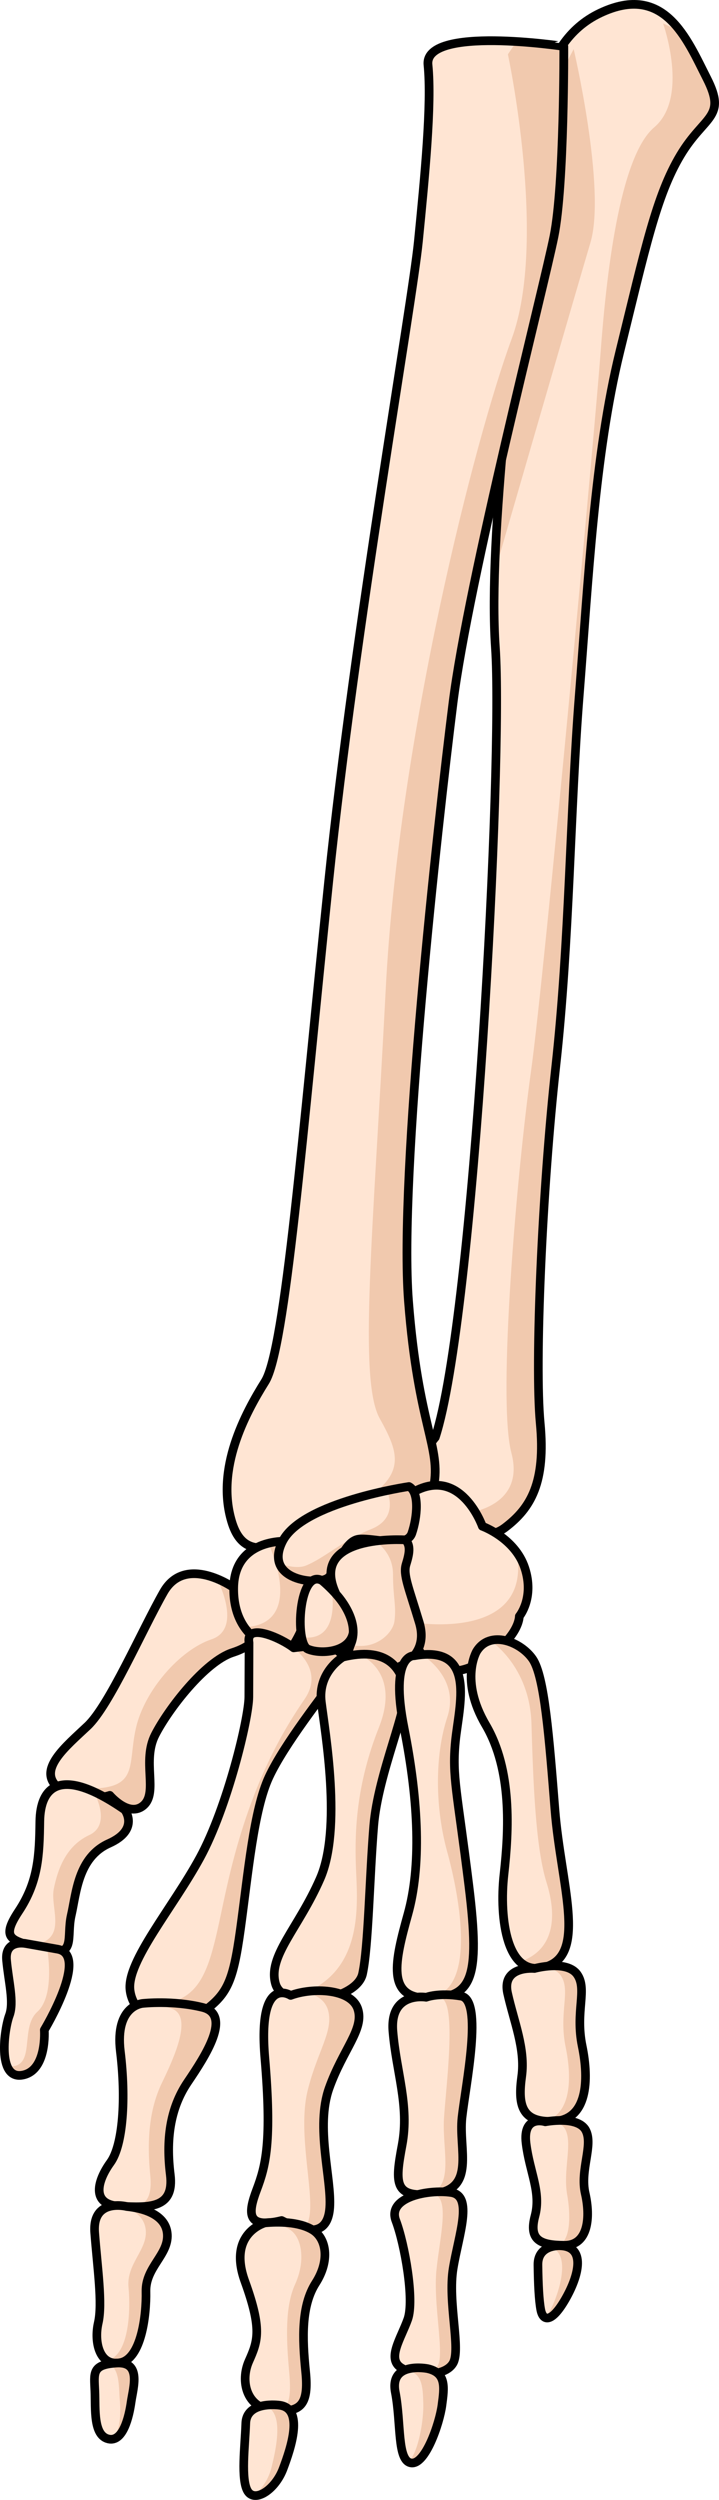 <?xml version="1.0" encoding="utf-8"?>
<!-- Generator: Adobe Illustrator 16.0.0, SVG Export Plug-In . SVG Version: 6.00 Build 0)  -->
<!DOCTYPE svg PUBLIC "-//W3C//DTD SVG 1.1//EN" "http://www.w3.org/Graphics/SVG/1.1/DTD/svg11.dtd">
<svg version="1.1" id="Layer_1" xmlns="http://www.w3.org/2000/svg" xmlns:xlink="http://www.w3.org/1999/xlink" x="0px" y="0px"
	 width="86.103px" height="299.078px" viewBox="0 0 86.103 299.078" enable-background="new 0 0 86.103 299.078"
	 xml:space="preserve">
<g>
	<path fill="#FFE5D3" d="M52.127,171.96c0,0-3.824,4.344-0.957,7.043c2.865,2.7,4.828,1.992,4.828,1.992s1.438,4.071,4.504,1.743
		c3.068-2.329,4.863-5.368,4.189-12.485c-0.67-7.116,0.221-27.779,1.871-42.713c1.65-14.936,1.719-30.686,2.805-44.368
		c1.084-13.682,1.83-28.787,4.863-41.117c3.035-12.326,4.377-18.686,7.256-23.491c2.879-4.803,5.574-4.446,3.166-9.188
		c-2.41-4.741-5.09-11.445-12.76-7.826c-7.67,3.618-8.072,13.677-9.016,25.132c-0.947,11.455-4.488,37.386-3.551,50.793
		C60.262,90.879,56.805,157.647,52.127,171.96z"/>
	<path fill="#F1C9AE" d="M64.168,14.409c-0.645,3.698-0.93,7.88-1.291,12.272c-0.764,9.24-3.213,27.893-3.643,41.8
		c0.012-0.034,9.559-33.021,11.471-39.448c1.914-6.433-2.004-23.157-2.004-23.157L64.168,14.409z"/>
	<path fill="#F1C9AE" d="M60.502,182.739c3.068-2.329,4.863-5.368,4.189-12.485c-0.67-7.116,0.221-27.779,1.871-42.713
		c1.65-14.936,1.719-30.686,2.805-44.368c1.084-13.682,1.83-28.787,4.863-41.117c3.035-12.326,4.377-18.686,7.256-23.491
		c2.879-4.803,5.574-4.446,3.166-9.188c-0.93-1.828-1.9-3.941-3.182-5.648l-2.064-0.924c0,0,3.162,8.846-1.061,12.427
		s-5.771,18.175-6.418,26.894c-0.648,8.719-6.676,74.137-8.332,86c-1.662,11.863-4.061,39.237-2.354,45.689
		c1.711,6.454-5.244,7.183-5.244,7.183s0.115,0.246,0.285,0.624C56.84,182.659,58.217,184.473,60.502,182.739z"/>
	
		<path fill="none" stroke="#000000" stroke-width="1.037" stroke-linecap="round" stroke-linejoin="round" stroke-miterlimit="10" d="
		M52.127,171.96c0,0-3.824,4.344-0.957,7.043c2.865,2.7,4.828,1.992,4.828,1.992s1.438,4.071,4.504,1.743
		c3.068-2.329,4.863-5.368,4.189-12.485c-0.67-7.116,0.221-27.779,1.871-42.713c1.65-14.936,1.719-30.686,2.805-44.368
		c1.084-13.682,1.83-28.787,4.863-41.117c3.035-12.326,4.377-18.686,7.256-23.491c2.879-4.803,5.574-4.446,3.166-9.188
		c-2.41-4.741-5.09-11.445-12.76-7.826c-7.67,3.618-8.072,13.677-9.016,25.132c-0.947,11.455-4.488,37.386-3.551,50.793
		C60.262,90.879,56.805,157.647,52.127,171.96z"/>
	<path fill="#FFE5D3" d="M45.055,179.861c0,0,5.953,2.753,6.877-2.001c0.924-4.755-1.852-7.226-3.014-22.201
		c-1.16-14.976,3.486-56.879,5.33-71.551c1.844-14.671,10.852-49.636,12.1-55.859c1.248-6.222,1.17-22.702,1.17-22.702
		S50.785,3.011,51.254,7.754c0.469,4.744-0.418,13.382-1.15,21.119c-0.715,7.544-7.668,46.72-10.742,76.567
		c-3.098,30.073-5.184,55.958-7.617,59.85c-2.436,3.891-5.91,10.416-4.004,16.744C29.643,188.362,35.309,183.855,45.055,179.861z"/>
	<path fill="#F1C9AE" d="M54.248,84.108c1.844-14.671,10.852-49.636,12.1-55.859c1.248-6.222,1.17-22.702,1.17-22.702
		s-2.568-0.388-5.66-0.576l-1.035,1.526c0,0,4.787,22.311,0.449,34.048s-13.525,47.563-15.076,77.73
		c-1.514,29.461-3.305,46.789-0.719,51.431c2.584,4.642,3.555,7.436-5.283,11.619c0.273,0.106,0.537,0.202,0.809,0.306
		c1.266-0.577,2.609-1.176,4.053-1.77c0,0,5.953,2.753,6.877-2.001c0.924-4.755-1.852-7.226-3.014-22.201
		C47.758,140.683,52.404,98.78,54.248,84.108z"/>
	
		<path fill="none" stroke="#000000" stroke-width="1.048" stroke-linecap="round" stroke-linejoin="round" stroke-miterlimit="10" d="
		M45.055,179.861c0,0,5.953,2.753,6.877-2.001c0.924-4.755-1.852-7.226-3.014-22.201c-1.16-14.976,3.486-56.879,5.33-71.551
		c1.844-14.671,10.852-49.636,12.1-55.859c1.248-6.222,1.17-22.702,1.17-22.702S50.785,3.011,51.254,7.754
		c0.469,4.744-0.383,13.357-1.15,21.119c-0.746,7.541-7.59,46.231-10.742,76.567c-3.125,30.071-5.184,55.958-7.617,59.85
		c-2.436,3.891-5.91,10.416-4.004,16.744C29.643,188.362,35.309,183.855,45.055,179.861z"/>
	<g>
		<path fill="#FFE5D3" d="M27.986,189.944c0,0-5.766-4.09-8.389,0.521c-2.621,4.613-6.506,13.564-9.108,16.021
			c-2.601,2.459-6.102,5.262-3.519,7.396c2.582,2.135,6.18,0.906,6.18,0.906s2.313,2.727,4.055,1.184
			c1.74-1.543-0.217-5.297,1.369-8.41s5.98-8.795,9.281-9.859C31.158,196.636,32.854,194.378,27.986,189.944z"/>
		<path fill="#F1C9AE" d="M27.855,197.704c3.303-1.068,4.998-3.326,0.131-7.76c0,0-0.828-0.586-1.998-1.064
			c0.002,0,3.152,5.961-0.662,7.24c-3.816,1.281-8.059,6.168-9.059,10.664c-1.002,4.496,0.453,7.266-5.924,7.197
			c0.119,0.406,0.275,0.789,0.45,1.158c1.34-0.008,2.356-0.35,2.356-0.35s2.313,2.727,4.055,1.184
			c1.74-1.543-0.217-5.297,1.369-8.41S24.555,198.769,27.855,197.704z"/>
		
			<path fill="none" stroke="#000000" stroke-width="1.037" stroke-linecap="round" stroke-linejoin="round" stroke-miterlimit="10" d="
			M27.986,189.944c0,0-5.766-4.09-8.389,0.521c-2.621,4.613-6.506,13.564-9.108,16.021c-2.601,2.459-6.102,5.262-3.519,7.396
			c2.582,2.135,6.18,0.906,6.18,0.906s2.313,2.727,4.055,1.184c1.74-1.543-0.217-5.297,1.369-8.41s5.98-8.795,9.281-9.859
			C31.158,196.636,32.854,194.378,27.986,189.944z"/>
		<path fill="#FFE5D3" d="M34.234,184.389c0,0-6.156-0.334-6.248,5.555c-0.094,5.891,4.498,7.902,7.031,7.025
			c2.51-3.744,2.514-8.625,2.514-8.625L34.234,184.389z"/>
		<path fill="#F1C9AE" d="M32.264,184.6l0.07,0.507c0,0,4.232,9.218-3.051,9.566c1.527,2.191,4.07,2.873,5.734,2.297
			c2.51-3.744,2.514-8.625,2.514-8.625l-3.297-3.956C34.234,184.389,33.359,184.341,32.264,184.6z"/>
		
			<path fill="none" stroke="#000000" stroke-width="1.037" stroke-linecap="round" stroke-linejoin="round" stroke-miterlimit="10" d="
			M34.234,184.389c0,0-6.156-0.334-6.248,5.555c-0.094,5.891,4.498,7.902,7.031,7.025c2.51-3.744,2.514-8.625,2.514-8.625
			L34.234,184.389z"/>
		<path fill="#FFE5D3" d="M14.941,216.517c0,0,1.83,2.354-1.893,4.02c-3.724,1.67-3.912,5.984-4.517,8.605
			c-0.602,2.623,0.625,5.129-3.116,4.07c-3.738-1.061-5.569-0.945-3.19-4.539c2.381-3.59,2.487-6.756,2.544-10.779
			C4.826,213.874,7.102,211.091,14.941,216.517z"/>
		<path fill="#F1C9AE" d="M14.941,216.517c-1.42-0.982-2.654-1.693-3.729-2.178c0.02,0.029,2.249,3.908-0.522,5.199
			c-2.784,1.295-3.783,4.088-4.253,6.461c-0.466,2.361,1.909,6.355-2.92,6.705c0.065,0.018,0.137,0.035,0.202,0.053
			c0.541,0.104,1.955,0.379,3.494,0.668c1.485-0.26,0.847-2.232,1.319-4.283c0.604-2.621,0.793-6.936,4.517-8.605
			C16.771,218.87,14.941,216.517,14.941,216.517z"/>
		
			<path fill="none" stroke="#000000" stroke-width="1.037" stroke-linecap="round" stroke-linejoin="round" stroke-miterlimit="10" d="
			M14.941,216.517c0,0,1.83,2.354-1.893,4.02c-3.724,1.67-3.912,5.984-4.517,8.605c-0.602,2.623,0.625,5.129-3.116,4.07
			c-3.738-1.061-5.569-0.945-3.19-4.539c2.381-3.59,2.487-6.756,2.544-10.779C4.826,213.874,7.102,211.091,14.941,216.517z"/>
		<path fill="#FFE5D3" d="M3.081,232.517c0,0-0.148-0.031-0.37-0.043c-0.692-0.037-2.102,0.121-1.926,2.035
			c0.23,2.533,0.925,5.021,0.33,6.613s-1.479,7.645,1.537,7.143c3.018-0.506,2.655-5.408,2.655-5.408s5.43-8.992,1.601-9.666
			c-3.827-0.674-3.976-0.705-3.976-0.705"/>
		<path fill="#F1C9AE" d="M6.908,233.19c-0.484-0.086-0.911-0.16-1.285-0.227c0.001,0.002,1.066,5.715-1.147,7.715
			c-2.211,2,0.01,6.848-3.604,6.535c0.314,0.748,0.866,1.203,1.78,1.051c3.018-0.506,2.655-5.408,2.655-5.408
			S10.737,233.864,6.908,233.19z"/>
		
			<path fill="none" stroke="#000000" stroke-width="1.037" stroke-linecap="round" stroke-linejoin="round" stroke-miterlimit="10" d="
			M3.081,232.517c0,0-0.148-0.031-0.37-0.043c-0.692-0.037-2.102,0.121-1.926,2.035c0.23,2.533,0.925,5.021,0.33,6.613
			s-1.479,7.645,1.537,7.143c3.018-0.506,2.655-5.408,2.655-5.408s5.43-8.992,1.601-9.666c-3.827-0.674-3.976-0.705-3.976-0.705"/>
		<g>
			<path fill="#FFE5D3" d="M29.822,196.524c0,0-0.01,3.912-0.023,6.49c-0.012,2.578-2.566,13.193-5.838,19.211
				c-3.275,6.021-8.781,12.4-8.393,15.838c0.387,3.436,4.764,5.373,8.176,3.027c3.416-2.35,4.129-3.646,5.055-10.328
				c0.922-6.686,1.582-14.236,3.42-18.18s6.51-9.83,8.105-12.064c1.6-2.234,1.041-4.221-5.158-3.377
				C33.707,195.997,29.4,194.036,29.822,196.524z"/>
			<path fill="#F1C9AE" d="M32.219,212.583c1.838-3.943,6.51-9.83,8.105-12.064c1.6-2.234,1.041-4.221-5.158-3.377
				c-0.123-0.096-0.27-0.197-0.428-0.303c0.914,0.623,4.027,3.084,1.748,6.418c-2.652,3.877-6.262,9.928-8.879,20.594
				c-2.615,10.662-2.146,17.076-11.557,15.736c0.029,0.049,0.051,0.102,0.078,0.148l0.072,0.119c1.4,2.23,4.785,3.131,7.543,1.236
				c3.416-2.35,4.129-3.646,5.055-10.328C29.721,224.077,30.381,216.526,32.219,212.583z"/>
			
				<path fill="none" stroke="#000000" stroke-width="1.037" stroke-linecap="round" stroke-linejoin="round" stroke-miterlimit="10" d="
				M29.822,196.524c0,0-0.01,3.912-0.023,6.49c-0.012,2.578-2.566,13.193-5.838,19.211c-3.275,6.021-8.781,12.4-8.393,15.838
				c0.387,3.436,4.764,5.373,8.176,3.027c3.416-2.35,4.129-3.646,5.055-10.328c0.922-6.686,1.582-14.236,3.42-18.18
				s6.51-9.83,8.105-12.064c1.6-2.234,1.041-4.221-5.158-3.377C33.707,195.997,29.4,194.036,29.822,196.524z"/>
		</g>
		<path fill="#FFE5D3" d="M50.098,197.282c0,0,2.404,4.561,7.289,1.641c4.883-2.92,4.803-5.559,4.803-5.559s1.836-2.197,0.658-5.781
			c-1.18-3.587-5.084-4.987-5.084-4.987s-2.557-7.245-8.209-4.125C43.896,181.59,48.027,193.323,50.098,197.282z"/>
		<path fill="#F1C9AE" d="M61.887,185.72c1.832,10.631-12.072,8.414-12.072,8.414l-0.725,0.947c0.355,0.865,0.705,1.619,1.008,2.201
			c0,0,2.404,4.561,7.289,1.641c4.883-2.92,4.803-5.559,4.803-5.559s1.836-2.197,0.658-5.781
			C62.615,186.88,62.277,186.263,61.887,185.72z"/>
		
			<path fill="none" stroke="#000000" stroke-width="1.037" stroke-linecap="round" stroke-linejoin="round" stroke-miterlimit="10" d="
			M50.098,197.282c0,0,2.404,4.561,7.289,1.641c4.883-2.92,4.803-5.559,4.803-5.559s1.836-2.197,0.658-5.781
			c-1.18-3.587-5.084-4.987-5.084-4.987s-2.557-7.245-8.209-4.125C43.896,181.59,48.027,193.323,50.098,197.282z"/>
		<path fill="#FFE5D3" d="M48.98,177.839c0,0-12.752,1.855-15.141,6.55c-2.387,4.694,4.313,5.354,5.475,4.348
			c1.164-1.006,1.867-4.422,3.693-4.607s5.682,1.169,6.32-0.708C49.965,181.543,50.258,178.516,48.98,177.839z"/>
		<path fill="#F1C9AE" d="M49.328,183.422c0.637-1.879,0.93-4.906-0.348-5.583c0,0-1.07,0.157-2.646,0.491
			c0.295,0.694,1.189,3.366-1.861,4.597c-3.521,1.421-5.553,3.431-7.82,4.363c-0.842,0.346-2.021,0.154-3.172-0.217
			c0.836,2.225,4.945,2.432,5.834,1.664c1.164-1.006,1.867-4.422,3.693-4.607S48.689,185.3,49.328,183.422z"/>
		
			<path fill="none" stroke="#000000" stroke-width="1.037" stroke-linecap="round" stroke-linejoin="round" stroke-miterlimit="10" d="
			M48.98,177.839c0,0-12.752,1.855-15.141,6.55c-2.387,4.694,4.313,5.354,5.475,4.348c1.164-1.006,1.867-4.422,3.693-4.607
			s5.682,1.169,6.32-0.708C49.965,181.543,50.258,178.516,48.98,177.839z"/>
		<path fill="#FFE5D3" d="M38.57,189.093c0,0,3.854,3.111,3.764,5.844c-0.09,2.73-3.869,3.043-5.473,2.35
			C35.258,196.595,35.795,187.565,38.57,189.093z"/>
		<path fill="#F1C9AE" d="M36.125,195.866c0.145,0.734,0.391,1.27,0.736,1.42c1.604,0.693,5.383,0.381,5.473-2.35
			c0.051-1.564-1.189-3.25-2.258-4.408l-0.338-0.117C39.738,190.411,40.818,196.534,36.125,195.866z"/>
		
			<path fill="none" stroke="#000000" stroke-width="1.037" stroke-linecap="round" stroke-linejoin="round" stroke-miterlimit="10" d="
			M38.57,189.093c0,0,3.854,3.111,3.764,5.844c-0.09,2.73-3.869,3.043-5.473,2.35C35.258,196.595,35.795,187.565,38.57,189.093z"/>
		<path fill="#FFE5D3" d="M48.547,184.223c0,0-11.758-0.777-8.293,6.504c0,0,2.941,3.055,1.771,5.934
			c-1.166,2.881,0.254,3.518,2.908,3.424c2.658-0.094,6.533-1.799,5.277-5.977c-1.254-4.176-1.961-5.711-1.58-6.955
			C49.014,185.909,49.221,184.905,48.547,184.223z"/>
		<path fill="#F1C9AE" d="M48.631,187.153c0.383-1.244,0.59-2.249-0.084-2.93c0,0-1.66-0.108-3.547,0.139
			c0.42,0.414,2.061,1.551,2.064,3.991c0.004,2.852,0.416,3.695,0.174,5.594c-0.184,1.436-2.283,3.545-5.252,2.828
			c-1.084,2.779,0.328,3.402,2.947,3.311c2.658-0.094,6.533-1.799,5.277-5.977C48.957,189.933,48.25,188.397,48.631,187.153z"/>
		
			<path fill="none" stroke="#000000" stroke-width="1.037" stroke-linecap="round" stroke-linejoin="round" stroke-miterlimit="10" d="
			M48.547,184.223c0,0-11.758-0.777-8.293,6.504c0,0,2.941,3.055,1.771,5.934c-1.166,2.881,0.254,3.518,2.908,3.424
			c2.658-0.094,6.533-1.799,5.277-5.977c-1.254-4.176-1.961-5.711-1.58-6.955C49.014,185.909,49.221,184.905,48.547,184.223z"/>
		<path fill="#FFE5D3" d="M41.064,198.243c0,0-3.037,1.768-2.582,5.4c0.455,3.631,2.471,15.131-0.143,21.105
			s-6.311,9.291-5.34,12.604c0.973,3.311,9.719,2.051,10.422-1.223c0.705-3.271,0.816-11.328,1.336-17.707
			c0.521-6.377,4.309-14.33,3.709-16.693C47.867,199.368,46.203,196.993,41.064,198.243z"/>
		<path fill="#F1C9AE" d="M48.467,201.729c-0.516-2.035-1.828-4.072-5.463-3.801c0.086,0.033,5.063,1.945,2.373,8.73
			c-2.711,6.842-2.9,12.379-2.76,16.533c0.145,4.152,1.064,11.945-5.697,15.041c-0.219,0.371-0.377,0.715-0.492,1.039
			c2.877,0.191,6.549-1.07,6.994-3.143c0.705-3.271,0.816-11.328,1.336-17.707C45.279,212.046,49.066,204.093,48.467,201.729z"/>
		
			<path fill="none" stroke="#000000" stroke-width="1.037" stroke-linecap="round" stroke-linejoin="round" stroke-miterlimit="10" d="
			M41.064,198.243c0,0-3.037,1.768-2.582,5.4c0.455,3.631,2.471,15.131-0.143,21.105s-6.311,9.291-5.34,12.604
			c0.973,3.311,9.719,2.051,10.422-1.223c0.705-3.271,0.816-11.328,1.336-17.707c0.521-6.377,4.309-14.33,3.709-16.693
			C47.867,199.368,46.203,196.993,41.064,198.243z"/>
		<path fill="#FFE5D3" d="M49.584,198.085c0,0-2.967-0.258-1.188,8.674c1.779,8.93,2.027,16.592,0.463,22.215
			s-2.66,10.129,2.465,10.066c5.125-0.061,6.225-2.068,4.832-13.391c-1.395-11.322-2.039-13.076-1.617-17.338
			C54.965,204.054,57.166,196.737,49.584,198.085z"/>
		<path fill="#F1C9AE" d="M50.613,197.956l-0.002,0.066c0,0,4.502,2.721,2.955,7.408c-1.545,4.689-1.436,10.943-0.018,16.084
			c1.406,5.111,3.879,17.297-2.611,17.508c0.129,0.004,0.246,0.02,0.387,0.018c5.125-0.061,6.225-2.068,4.832-13.391
			c-1.395-11.322-2.039-13.076-1.617-17.338C54.943,204.259,56.951,197.444,50.613,197.956z"/>
		
			<path fill="none" stroke="#000000" stroke-width="1.037" stroke-linecap="round" stroke-linejoin="round" stroke-miterlimit="10" d="
			M49.584,198.085c0,0-2.967-0.258-1.188,8.674c1.779,8.93,2.027,16.592,0.463,22.215s-2.66,10.129,2.465,10.066
			c5.125-0.061,6.225-2.068,4.832-13.391c-1.395-11.322-2.039-13.076-1.617-17.338C54.965,204.054,57.166,196.737,49.584,198.085z"
			/>
		<path fill="#FFE5D3" d="M57.086,197.546c0,0-2.084,3.42,1.084,8.818c3.168,5.4,2.773,12.602,2.184,17.877
			c-0.59,5.273,0.326,12.609,5.125,11.018c4.801-1.59,1.68-9.934,0.979-18.717c-0.699-8.783-1.26-15.994-2.672-18.061
			C62.373,196.417,58.686,194.946,57.086,197.546z"/>
		<path fill="#F1C9AE" d="M62.27,234.7c0.793,0.738,1.844,1.014,3.209,0.559c4.801-1.59,1.68-9.934,0.979-18.717
			c-0.699-8.783-1.26-15.994-2.672-18.061c-0.99-1.445-3.096-2.596-4.818-2.264l-0.146,0.141c0,0,4.627,3.006,4.824,9.881
			c0.201,6.877,0.48,14.754,1.805,18.977S66.309,233.329,62.27,234.7z"/>
		
			<path fill="none" stroke="#000000" stroke-width="1.037" stroke-linecap="round" stroke-linejoin="round" stroke-miterlimit="10" d="
			M57.086,197.546c0,0-2.084,3.42,1.084,8.818c3.168,5.4,2.773,12.602,2.184,17.877c-0.59,5.273,0.326,12.609,5.125,11.018
			c4.801-1.59,1.68-9.934,0.979-18.717c-0.699-8.783-1.26-15.994-2.672-18.061C62.373,196.417,58.686,194.946,57.086,197.546z"/>
		<path fill="#FFE5D3" d="M17.107,239.677c0,0-3.373,0.205-2.691,5.768c0.678,5.561,0.328,11.166-1.193,13.271
			c-1.521,2.102-2.437,5.043,1.125,5.223c3.563,0.182,6.547,0.277,6.043-3.789c-0.504-4.064-0.082-7.844,2.082-11.047
			c2.168-3.205,5.328-8.074,1.779-8.949C20.707,239.28,17.107,239.677,17.107,239.677z"/>
		<path fill="#F1C9AE" d="M24.252,240.153c-3.545-0.873-7.145-0.477-7.145-0.477s-0.02,0-0.053,0.006
			c0.965,0.025,2.234,0.168,3.502,0.617c2.564,0.916,0.344,5.746-1.184,8.924c-1.525,3.178-1.789,6.951-1.379,11.023
			c0.271,2.717-0.6,3.561-1.975,3.754c2.764,0.039,4.795-0.443,4.371-3.852c-0.504-4.064-0.082-7.844,2.082-11.047
			C24.641,245.897,27.801,241.028,24.252,240.153z"/>
		
			<path fill="none" stroke="#000000" stroke-width="1.037" stroke-linecap="round" stroke-linejoin="round" stroke-miterlimit="10" d="
			M17.107,239.677c0,0-3.373,0.205-2.691,5.768c0.678,5.561,0.328,11.166-1.193,13.271c-1.521,2.102-2.437,5.043,1.125,5.223
			c3.563,0.182,6.547,0.277,6.043-3.789c-0.504-4.064-0.082-7.844,2.082-11.047c2.168-3.205,5.328-8.074,1.779-8.949
			C20.707,239.28,17.107,239.677,17.107,239.677z"/>
		<path fill="#FFE5D3" d="M34.809,238.722c0,0-3.945-2.602-3.092,7.465c0.852,10.063,0.109,12.908-0.975,15.775
			c-1.084,2.865-1.199,4.701,2.986,3.689c2.967,1.537,5.516,1.914,5.76-1.543c0.244-3.459-1.727-9.629-0.076-14.283
			c1.654-4.65,4.238-7.084,3.434-9.498C42.037,237.915,37.445,237.733,34.809,238.722z"/>
		<g>
			<path fill="#F1C9AE" d="M33.238,238.819c0.299-0.143,0.635-0.256,0.986-0.342c-0.346-0.088-0.801-0.104-1.236,0.174
				C33.141,238.733,33.238,238.819,33.238,238.819z"/>
			<path fill="#F1C9AE" d="M30.105,264.646c0.002,0.008,0.002,0.014,0.002,0.018C30.107,264.659,30.107,264.653,30.105,264.646z"/>
			<path fill="#F1C9AE" d="M32.842,265.706c-0.383,0.117-0.713,0.188-1.006,0.225c0.33-0.002,0.713-0.043,1.158-0.123
				C32.943,265.772,32.893,265.741,32.842,265.706z"/>
			<path fill="#F1C9AE" d="M42.846,240.327c-0.678-2.02-4.002-2.473-6.615-1.986c1.406,0.145,2.699,0.816,3.07,2.207
				c0.643,2.422-1.262,4.814-2.432,9.438c-1.168,4.621,0.408,10.816,0.277,14.268c-0.051,1.318-0.361,2.07-0.85,2.41
				c1.748,0.393,3.021-0.162,3.191-2.555c0.244-3.459-1.727-9.629-0.076-14.283C41.066,245.175,43.65,242.741,42.846,240.327z"/>
		</g>
		
			<path fill="none" stroke="#000000" stroke-width="1.037" stroke-linecap="round" stroke-linejoin="round" stroke-miterlimit="10" d="
			M34.809,238.722c0,0-3.945-2.602-3.092,7.465c0.852,10.063,0.109,12.908-0.975,15.775c-1.084,2.865-1.199,4.701,2.986,3.689
			c2.967,1.537,5.516,1.914,5.76-1.543c0.244-3.459-1.727-9.629-0.076-14.283c1.654-4.65,4.238-7.084,3.434-9.498
			C42.037,237.915,37.445,237.733,34.809,238.722z"/>
		<path fill="#FFE5D3" d="M51.037,238.944c0,0-4.377-0.752-3.984,4.066c0.391,4.82,1.986,8.893,1.104,13.6
			c-0.881,4.707-0.973,6.438,3.922,5.826c4.895-0.615,2.832-5.295,3.248-9.104c0.418-3.805,2.57-14.072-0.107-14.525
			C52.539,238.353,51.037,238.944,51.037,238.944z"/>
		<g>
			<path fill="#F1C9AE" d="M49.697,239.054c0,0,0.146-0.072,0.416-0.141c-0.209,0.014-0.439,0.045-0.68,0.1
				C49.594,239.028,49.697,239.054,49.697,239.054z"/>
			<path fill="#F1C9AE" d="M55.219,238.808c-1.785-0.303-3.031-0.143-3.678,0c0.363,0.023,0.771,0.08,1.234,0.197
				c1.982,0.51,0.615,10.715,0.389,14.504c-0.225,3.791,1.395,8.512-2.197,9.018c-0.041,0.006-0.074,0.008-0.113,0.012
				c0.373-0.016,0.77-0.047,1.225-0.102c4.895-0.615,2.832-5.295,3.248-9.104C55.744,249.528,57.896,239.261,55.219,238.808z"/>
		</g>
		
			<path fill="none" stroke="#000000" stroke-width="1.037" stroke-linecap="round" stroke-linejoin="round" stroke-miterlimit="10" d="
			M51.037,238.944c0,0-4.377-0.752-3.984,4.066c0.391,4.82,1.986,8.893,1.104,13.6c-0.881,4.707-0.973,6.438,3.922,5.826
			c4.895-0.615,2.832-5.295,3.248-9.104c0.418-3.805,2.57-14.072-0.107-14.525C52.539,238.353,51.037,238.944,51.037,238.944z"/>
		<path fill="#FFE5D3" d="M64.006,235.501c0,0-3.963-0.377-3.217,2.971c0.744,3.348,2.143,6.617,1.689,9.92
			c-0.451,3.305-0.127,5.578,3.859,5.385c3.988-0.189,4.234-4.852,3.381-8.994c-0.854-4.145,0.652-6.789-0.594-8.568
			C67.879,234.431,64.006,235.501,64.006,235.501z"/>
		<path fill="#F1C9AE" d="M69.125,236.214c-0.877-1.258-3.053-1.098-4.266-0.893c0.906,0.059,1.801,0.314,2.291,1.014
			c1.244,1.781-0.264,4.426,0.59,8.57c0.785,3.805,0.633,8.033-2.484,8.852c0.33,0.027,0.684,0.041,1.082,0.02
			c3.988-0.189,4.234-4.852,3.381-8.994C68.865,240.638,70.371,237.993,69.125,236.214z"/>
		
			<path fill="none" stroke="#000000" stroke-width="1.037" stroke-linecap="round" stroke-linejoin="round" stroke-miterlimit="10" d="
			M64.006,235.501c0,0-3.963-0.377-3.217,2.971c0.744,3.348,2.143,6.617,1.689,9.92c-0.451,3.305-0.127,5.578,3.859,5.385
			c3.988-0.189,4.234-4.852,3.381-8.994c-0.854-4.145,0.652-6.789-0.594-8.568C67.879,234.431,64.006,235.501,64.006,235.501z"/>
		<path fill="#FFE5D3" d="M15.18,263.978c0,0-4.163-1.072-3.84,3.137s0.957,8.455,0.425,10.783c-0.531,2.328,0.16,5.246,2.653,4.756
			c2.496-0.494,3.127-5.625,3.064-8.52c-0.061-2.893,2.707-4.377,2.557-6.824S16.986,264.161,15.18,263.978z"/>
		<path fill="#F1C9AE" d="M15.18,263.978c0,0-0.504-0.125-1.145-0.119c1.557,0.307,3.168,1.059,3.406,2.816
			c0.326,2.432-2.326,4.092-2.051,6.973c0.275,2.885,0.023,8.041-2.43,8.691c-0.063,0.02-0.121,0.023-0.18,0.035
			c0.422,0.285,0.961,0.412,1.637,0.279c2.496-0.494,3.127-5.625,3.064-8.52c-0.061-2.893,2.707-4.377,2.557-6.824
			S16.986,264.161,15.18,263.978z"/>
		
			<path fill="none" stroke="#000000" stroke-width="1.037" stroke-linecap="round" stroke-linejoin="round" stroke-miterlimit="10" d="
			M15.18,263.978c0,0-4.163-1.072-3.84,3.137s0.957,8.455,0.425,10.783c-0.531,2.328,0.16,5.246,2.653,4.756
			c2.496-0.494,3.127-5.625,3.064-8.52c-0.061-2.893,2.707-4.377,2.557-6.824S16.986,264.161,15.18,263.978z"/>
		<path fill="#FFE5D3" d="M31.729,265.933c0,0-4.498,1.211-2.408,6.979c2.09,5.77,1.547,7.178,0.49,9.553
			c-1.059,2.377-0.332,5.625,2.936,5.914c3.27,0.287,4.26-0.662,3.852-4.664c-0.406-4.004-0.525-7.881,1.211-10.592
			c1.736-2.715,1.266-5.352-0.373-6.348C35.797,265.776,33.301,265.788,31.729,265.933z"/>
		<g>
			<path fill="#F1C9AE" d="M29.363,284.817c0,0.012,0.004,0.021,0.004,0.033C29.367,284.839,29.363,284.829,29.363,284.817z"/>
			<path fill="#F1C9AE" d="M37.436,266.774c-1.639-0.998-4.135-0.986-5.707-0.842c0,0-0.02,0.006-0.043,0.012
				c1.066-0.002,2.348,0.199,3.275,0.982c1.215,1.025,1.605,3.666,0.381,6.348c-1.223,2.68-1.072,6.555-0.705,10.563
				c0.27,2.994-0.059,4.27-1.244,4.58c2.752,0.1,3.584-0.979,3.205-4.703c-0.406-4.004-0.525-7.881,1.211-10.592
				C39.545,270.407,39.074,267.771,37.436,266.774z"/>
		</g>
		
			<path fill="none" stroke="#000000" stroke-width="1.037" stroke-linecap="round" stroke-linejoin="round" stroke-miterlimit="10" d="
			M31.729,265.933c0,0-4.498,1.211-2.408,6.979c2.09,5.77,1.547,7.178,0.49,9.553c-1.059,2.377-0.332,5.625,2.936,5.914
			c3.27,0.287,4.26-0.662,3.852-4.664c-0.406-4.004-0.525-7.881,1.211-10.592c1.736-2.715,1.266-5.352-0.373-6.348
			C35.797,265.776,33.301,265.788,31.729,265.933z"/>
		<path fill="#FFE5D3" d="M47.404,265.667c1.066,2.818,2.24,9.514,1.43,11.795s-2.508,4.682-0.844,5.775
			c1.664,1.096,5.289,1.148,6.26-0.508c0.967-1.652-0.65-7.328,0.021-11.369c0.668-4.041,2.443-8.674-0.264-9.063
			C51.299,261.907,46.336,262.853,47.404,265.667z"/>
		<path fill="#F1C9AE" d="M54.008,262.298c-0.883-0.127-2.004-0.111-3.076,0.064c0.34,0.008,0.666,0.041,0.959,0.105
			c2.025,0.447,0.797,5.035,0.381,9.057c-0.416,4.018,0.906,9.719,0.221,11.348c-0.271,0.645-0.857,1.004-1.545,1.148
			c1.393,0.023,2.76-0.367,3.303-1.291c0.967-1.652-0.65-7.328,0.021-11.369C54.939,267.319,56.715,262.687,54.008,262.298z"/>
		
			<path fill="none" stroke="#000000" stroke-width="1.037" stroke-linecap="round" stroke-linejoin="round" stroke-miterlimit="10" d="
			M47.404,265.667c1.066,2.818,2.24,9.514,1.43,11.795s-2.508,4.682-0.844,5.775c1.664,1.096,5.289,1.148,6.26-0.508
			c0.967-1.652-0.65-7.328,0.021-11.369c0.668-4.041,2.443-8.674-0.264-9.063C51.299,261.907,46.336,262.853,47.404,265.667z"/>
		<path fill="#FFE5D3" d="M65.303,253.843c0,0-2.729-0.887-2.305,2.574c0.424,3.463,1.83,5.818,1.066,8.701
			c-0.766,2.879,0.637,3.48,3.52,3.498c2.885,0.016,3.143-3.393,2.498-6.201c-0.648-2.809,1.002-5.813,0.055-7.572
			C69.186,253.083,65.303,253.843,65.303,253.843z"/>
		<g>
			<path fill="#F1C9AE" d="M64.504,253.892c0,0,0.242-0.061,0.594-0.1c-0.215-0.043-0.576-0.084-0.941-0.002
				C64.357,253.821,64.504,253.892,64.504,253.892z"/>
			<path fill="#F1C9AE" d="M70.137,254.843c-0.744-1.381-3.291-1.211-4.355-1.074c0.771,0.031,1.666,0.283,2.025,1.221
				c0.678,1.775-0.381,4.74,0.113,7.561c0.443,2.521,0.4,5.498-1.014,6.047c0.219,0.01,0.441,0.016,0.678,0.02
				c2.885,0.016,3.143-3.393,2.498-6.201C69.434,259.606,71.084,256.603,70.137,254.843z"/>
		</g>
		
			<path fill="none" stroke="#000000" stroke-width="1.037" stroke-linecap="round" stroke-linejoin="round" stroke-miterlimit="10" d="
			M65.303,253.843c0,0-2.729-0.887-2.305,2.574c0.424,3.463,1.83,5.818,1.066,8.701c-0.766,2.879,0.637,3.48,3.52,3.498
			c2.885,0.016,3.143-3.393,2.498-6.201c-0.648-2.809,1.002-5.813,0.055-7.572C69.186,253.083,65.303,253.843,65.303,253.843z"/>
		<path fill="#FFE5D3" d="M12.998,291.79c1.748,0.393,2.461-2.701,2.705-4.43c0.248-1.727,1.27-4.836-1.732-4.656
			c-3,0.18-2.698,1.203-2.611,3.357C11.444,288.218,11.15,291.372,12.998,291.79z"/>
		<path fill="#F1C9AE" d="M13.971,282.704c-0.379,0.025-0.705,0.061-0.988,0.111c1.387,0.506,1.23,2.832,1.354,4.211
			c0.139,1.57,0.152,4.299-1.176,4.779c1.627,0.172,2.307-2.771,2.543-4.445C15.951,285.634,16.973,282.524,13.971,282.704z"/>
		
			<path fill="none" stroke="#000000" stroke-width="1.037" stroke-linecap="round" stroke-linejoin="round" stroke-miterlimit="10" d="
			M12.998,291.79c1.748,0.393,2.461-2.701,2.705-4.43c0.248-1.727,1.27-4.836-1.732-4.656c-3,0.18-2.698,1.203-2.611,3.357
			C11.444,288.218,11.15,291.372,12.998,291.79z"/>
		<path fill="#FFE5D3" d="M33.441,287.745c0,0-3.914-0.545-4.008,2.164c-0.092,2.709-0.625,6.771,0.244,8.145
			c0.873,1.369,3.293-0.205,4.234-2.721C34.857,292.817,36.443,288.099,33.441,287.745z"/>
		<path fill="#F1C9AE" d="M33.441,287.745c0,0-0.947-0.131-1.918,0.057c2.572,0.434,1.598,4.965,0.973,7.449
			c-0.383,1.508-1.295,2.746-2.193,3.271c1.09,0.285,2.842-1.139,3.609-3.189C34.857,292.817,36.443,288.099,33.441,287.745z"/>
		
			<path fill="none" stroke="#000000" stroke-width="1.037" stroke-linecap="round" stroke-linejoin="round" stroke-miterlimit="10" d="
			M33.441,287.745c0,0-3.914-0.545-4.008,2.164c-0.092,2.709-0.625,6.771,0.244,8.145c0.873,1.369,3.293-0.205,4.234-2.721
			C34.857,292.817,36.443,288.099,33.441,287.745z"/>
		<path fill="#FFE5D3" d="M51.203,283.37c0,0-4.588-0.906-3.865,2.824c0.723,3.732,0.193,8.203,1.895,8.459
			c1.699,0.258,3.398-4.705,3.691-6.895C53.219,285.571,53.451,283.878,51.203,283.37z"/>
		<path fill="#F1C9AE" d="M51.203,283.37c0,0-1.521-0.295-2.674,0.164c2.049,0.283,2.102,1.934,2.164,4.049
			c0.057,1.85-0.553,5.762-1.77,6.963c0.096,0.053,0.195,0.092,0.309,0.107c1.699,0.258,3.398-4.705,3.691-6.895
			C53.219,285.571,53.451,283.878,51.203,283.37z"/>
		
			<path fill="none" stroke="#000000" stroke-width="1.037" stroke-linecap="round" stroke-linejoin="round" stroke-miterlimit="10" d="
			M51.203,283.37c0,0-4.588-0.906-3.865,2.824c0.723,3.732,0.193,8.203,1.895,8.459c1.699,0.258,3.398-4.705,3.691-6.895
			C53.219,285.571,53.451,283.878,51.203,283.37z"/>
		<path fill="#FFE5D3" d="M66.998,268.671c0,0-2.607-0.119-2.578,2.283c0.031,2.402,0.127,4.244,0.334,5.352
			c0.277,1.482,1.348,1.557,2.967-1.27C69.338,272.212,70.223,268.708,66.998,268.671z"/>
		<path fill="#F1C9AE" d="M66.998,268.671c0,0-0.539-0.023-1.123,0.176c1.99,0.496,1.631,3.525,0.645,6.139
			c-0.439,1.164-0.871,1.889-1.262,2.262c0.518,0.289,1.363-0.293,2.463-2.211C69.338,272.212,70.223,268.708,66.998,268.671z"/>
		
			<path fill="none" stroke="#000000" stroke-width="1.037" stroke-linecap="round" stroke-linejoin="round" stroke-miterlimit="10" d="
			M66.998,268.671c0,0-2.607-0.119-2.578,2.283c0.031,2.402,0.127,4.244,0.334,5.352c0.277,1.482,1.348,1.557,2.967-1.27
			C69.338,272.212,70.223,268.708,66.998,268.671z"/>
	</g>
</g>
</svg>
